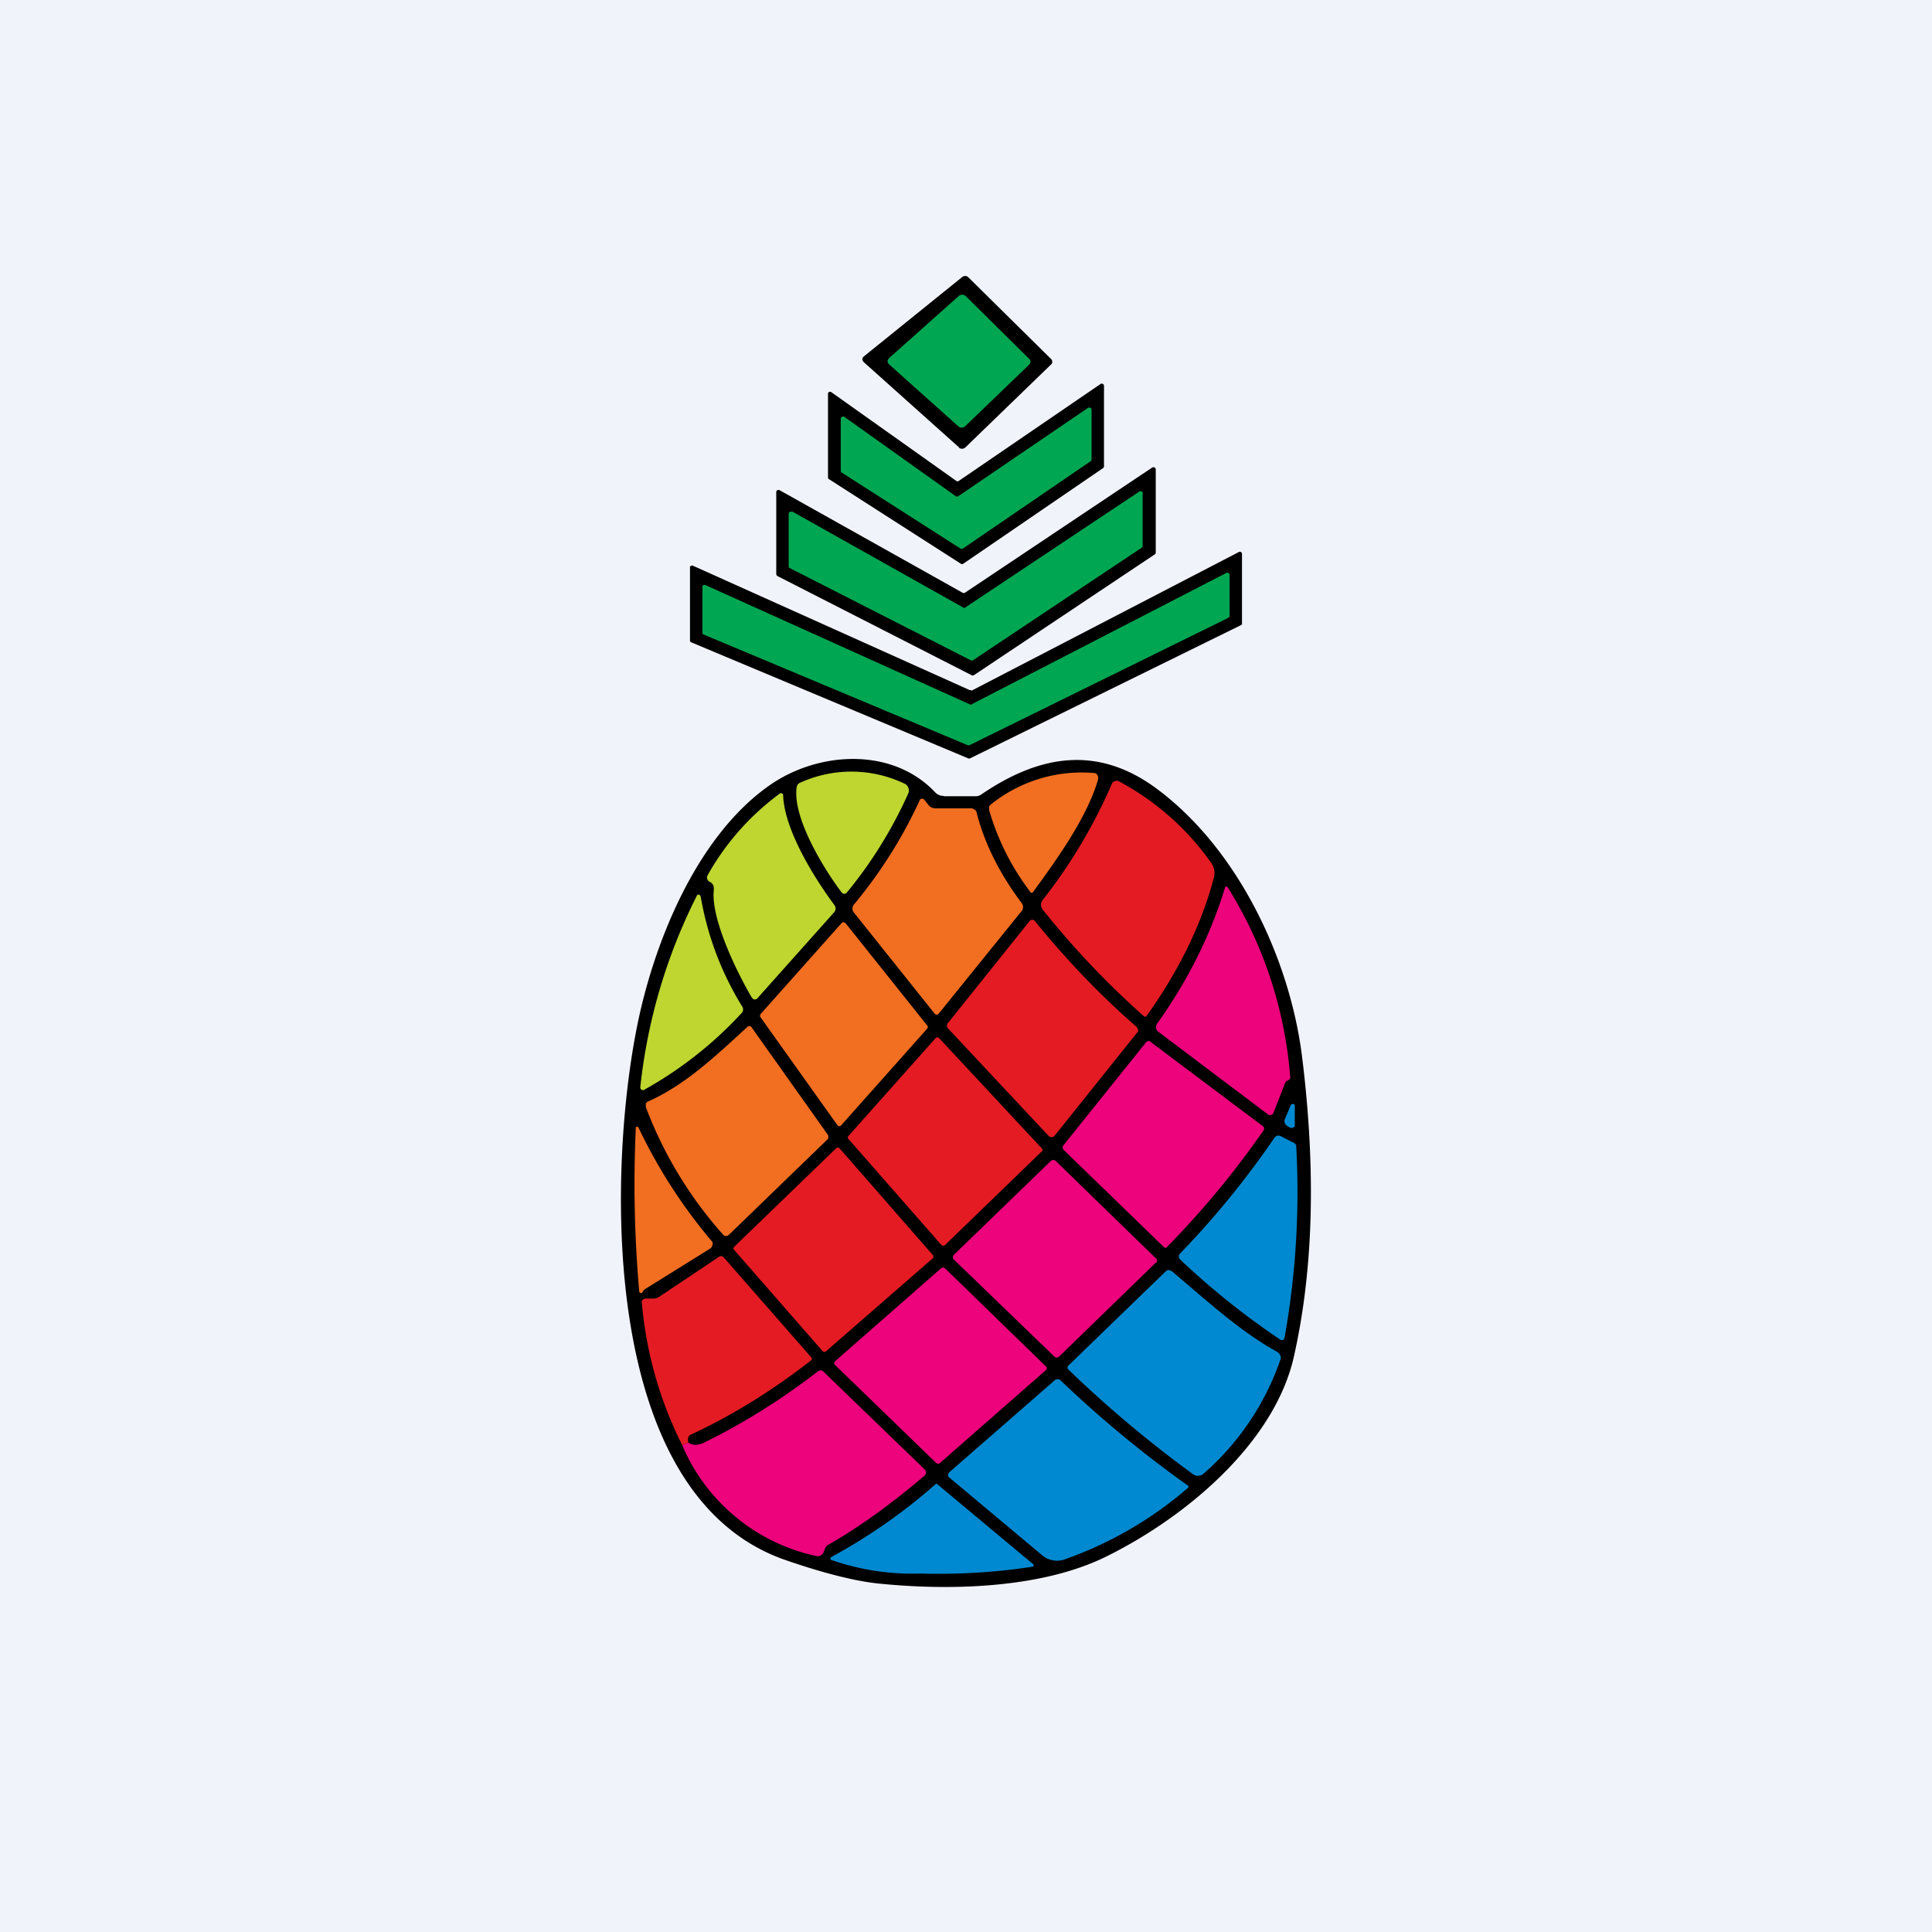 <!-- by TradingView --><svg width="56" height="56" viewBox="0 0 56 56" xmlns="http://www.w3.org/2000/svg"><path fill="#F0F3FA" d="M0 0h56v56H0z"/><path d="m27.8 12.97-2.76-2.47a.12.12 0 0 1-.03-.04.1.1 0 0 1 0-.1l.03-.03 2.85-2.3a.14.14 0 0 1 .14-.02l.04.03 2.4 2.37c.02.02.03.05.03.08s-.01.06-.04.08l-2.48 2.4a.14.14 0 0 1-.19 0Z"/><path d="m27.78 12.36-2.01-1.8a.12.12 0 0 1-.03-.04.11.11 0 0 1 0-.1l.03-.04 2.02-1.8a.15.15 0 0 1 .2 0l1.84 1.82c.02.02.04.05.04.08s-.02.06-.04.09l-1.85 1.78a.14.14 0 0 1-.04.03.15.15 0 0 1-.16-.02Z" fill="#00A651"/><path d="m27.79 13.94 4.11-2.81a.06.06 0 0 1 .07 0 .06.06 0 0 1 .03.05v2.34a.06.06 0 0 1-.03.05l-4.05 2.77a.06.06 0 0 1-.07 0l-3.82-2.45a.06.06 0 0 1-.03-.05v-2.42a.06.06 0 0 1 .1-.05l3.62 2.57a.06.06 0 0 0 .07 0Z"/><path d="m27.78 14.38 3.76-2.56a.07.07 0 0 1 .1.05v1.45a.06.06 0 0 1-.03.05l-3.7 2.53a.07.07 0 0 1-.07 0l-3.44-2.2a.06.06 0 0 1-.03-.06v-1.5a.06.06 0 0 1 .04-.06.07.07 0 0 1 .06 0l3.23 2.3a.07.07 0 0 0 .08 0Z" fill="#00A651"/><path d="m28.16 19.57-5.62-2.87a.07.07 0 0 1-.03-.03.06.06 0 0 1-.01-.03v-2.37a.06.06 0 0 1 .03-.06.07.07 0 0 1 .07 0l5.3 2.97a.07.07 0 0 0 .07 0l5.43-3.63a.07.07 0 0 1 .06 0c.02 0 .02.01.03.02l.01.03v2.41a.06.06 0 0 1-.03.06l-5.24 3.5a.07.07 0 0 1-.07 0Z"/><path d="m27.99 17.6 5.03-3.35a.07.07 0 0 1 .1.02v1.58l-.02.02-4.9 3.27a.07.07 0 0 1-.06 0l-5.24-2.67a.06.06 0 0 1-.04-.06v-1.52l.01-.03a.07.07 0 0 1 .06-.03h.04l4.95 2.78a.07.07 0 0 0 .07 0Z" fill="#00A651"/><path d="M28.16 20.02 35.91 16a.06.06 0 0 1 .08.02l.01.03v2.05l-.03.02-7.85 3.86a.06.06 0 0 1-.06 0l-8.02-3.36a.06.06 0 0 1-.03-.02l-.01-.03v-2.15l.03-.02a.06.06 0 0 1 .06 0L28.1 20a.06.06 0 0 0 .05 0Z"/><path d="m28.17 20.41 7.37-3.8a.07.07 0 0 1 .07 0 .06.06 0 0 1 .03.05v1.2l-.01.02-.03.03-7.5 3.69a.07.07 0 0 1-.05 0l-7.66-3.21a.06.06 0 0 1-.03-.03.06.06 0 0 1 0-.03v-1.35l.03-.02a.07.07 0 0 1 .06 0l7.67 3.46a.07.07 0 0 0 .05 0Z" fill="#00A651"/><path d="M27.36 23.08h.92c.06 0 .12-.02.16-.05 1.7-1.16 3.4-1.45 5.14-.13 2.34 1.77 3.81 4.93 4.16 7.72.41 3.3.33 6.2-.24 8.72-.56 2.45-3.05 4.59-5.4 5.76-1.89.95-4.58 1.01-6.63.8-.9-.09-2.03-.45-2.67-.67-5.43-1.84-5.17-11.17-4.36-15.35.47-2.46 1.72-5.62 3.87-7.12 1.4-.98 3.55-1.12 4.8.21a.33.33 0 0 0 .25.1Z"/><path d="M24.39 25.86c-.48-.63-1.42-2.14-1.3-3.03a.2.2 0 0 1 .04-.1.2.2 0 0 1 .08-.05 3.58 3.58 0 0 1 3.02.04.2.2 0 0 1 .1.12.2.2 0 0 1 0 .15 12.63 12.63 0 0 1-1.8 2.9.1.1 0 0 1-.14-.03Z" fill="#BED62F"/><path d="M29.94 25.86a.05.05 0 0 1-.03.02.05.05 0 0 1-.04-.02 7.2 7.2 0 0 1-1.2-2.38v-.1a.17.17 0 0 1 .06-.07 4.2 4.2 0 0 1 3.02-.9.16.16 0 0 1 .08.11v.07c-.32 1.1-1.18 2.3-1.89 3.27Z" fill="#F26E21"/><path d="M33.24 29.44a.06.06 0 0 1-.04.03.06.06 0 0 1-.05-.02 24.9 24.9 0 0 1-2.93-3.09.22.22 0 0 1 0-.27 15.2 15.2 0 0 0 2.02-3.4.2.2 0 0 1 .16-.06 7.7 7.7 0 0 1 2.72 2.4.5.5 0 0 1 .07.39c-.35 1.34-1 2.69-1.95 4.02Z" fill="#E51B23"/><path d="M21.8 28.93c-.45-.76-1.2-2.31-1.11-3.13.01-.12-.03-.2-.12-.24a.14.14 0 0 1-.07-.08.13.13 0 0 1 .01-.11 7.46 7.46 0 0 1 2.11-2.38.08.08 0 0 1 .08.04v.03c.04 1 .89 2.37 1.49 3.18a.16.16 0 0 1-.01.2l-2.23 2.5a.1.1 0 0 1-.08.03.1.1 0 0 1-.07-.05Z" fill="#BED62F"/><path d="m26.8 23.19.11.14a.26.26 0 0 0 .21.1h1.03c.04 0 .07.02.1.04s.06.05.06.09c.23.9.67 1.77 1.3 2.61a.19.19 0 0 1 0 .24l-2.4 2.97a.08.08 0 0 1-.06.03.08.08 0 0 1-.06-.03l-2.34-2.93a.18.18 0 0 1 0-.23 13.57 13.57 0 0 0 1.92-3.05.1.1 0 0 1 .1-.01l.03.03Z" fill="#F26E21"/><path d="m35.5 25.72.02-.02h.02a.04.04 0 0 1 .04.01 12.13 12.13 0 0 1 1.82 5.54.14.14 0 0 1-.06.06l-.05.03a.1.1 0 0 0-.04.05l-.34.87a.1.1 0 0 1-.07.06.1.1 0 0 1-.09-.02l-3.17-2.39a.17.17 0 0 1-.04-.24c.9-1.26 1.55-2.57 1.97-3.95Z" fill="#ED037C"/><path d="M20.31 25.99c.2 1.15.6 2.2 1.2 3.18a.15.15 0 0 1-.01.19 11.3 11.3 0 0 1-2.85 2.24l-.05-.01a.08.08 0 0 1-.04-.08 16.06 16.06 0 0 1 1.65-5.57.07.07 0 0 1 .08.01l.02.04Z" fill="#BED62F"/><path d="M29.99 26.69c.92 1.13 1.9 2.16 2.96 3.08l.04.08c0 .03 0 .06-.03.08l-2.4 3a.1.1 0 0 1-.08.03.11.11 0 0 1-.08-.03l-2.92-3.12a.12.12 0 0 1-.03-.08c0-.03 0-.06.03-.08l2.37-2.96a.09.09 0 0 1 .07-.03.09.09 0 0 1 .07.03Z" fill="#E51B23"/><path d="m26.88 29.81-2.5 2.81-.03.02a.07.07 0 0 1-.08-.03l-2.23-3.13a.07.07 0 0 1-.01-.04l.01-.04 2.36-2.65a.07.07 0 0 1 .08-.01l.03.02 2.37 2.97a.07.07 0 0 1 0 .08ZM21.14 35.78a.13.13 0 0 1-.16.03 11.78 11.78 0 0 1-2.26-3.72v-.1a.14.14 0 0 1 .08-.07c1.07-.48 1.93-1.3 2.87-2.16a.08.08 0 0 1 .09-.01l.02.02 2.2 3.1c.03.03.03.06.03.09s-.01.06-.04.08l-2.83 2.74Z" fill="#F26E21"/><path d="m30.2 33.37-2.81 2.72a.07.07 0 0 1-.08.01l-.02-.01-2.7-3.08a.06.06 0 0 1 0-.08l2.53-2.84a.07.07 0 0 1 .05-.02.07.07 0 0 1 .05.02l2.98 3.2.02.04c0 .01 0 .03-.02.04Z" fill="#E51B23"/><path d="m33.35 30.2 3.25 2.44a.1.1 0 0 1 .04.06c0 .02 0 .05-.02.07a25.8 25.8 0 0 1-2.82 3.4.07.07 0 0 1-.05-.01l-2.92-2.83a.1.1 0 0 1 0-.14l2.39-2.98a.1.1 0 0 1 .13-.02Z" fill="#ED037C"/><path d="M37.41 32.69a.43.43 0 0 1-.12-.07.16.16 0 0 1-.04-.2l.17-.4.03-.02h.04l.03.01.01.04V32.65l-.04.03a.1.1 0 0 1-.08.01Z" fill="#0089D0"/><path d="M18.53 37.45a35.44 35.44 0 0 1-.1-4.78l.02-.01h.04l.02.03A15.26 15.26 0 0 0 20.65 36a.18.18 0 0 1-.08.2l-1.88 1.17a.12.12 0 0 0-.04.04l-.03.05a.05.05 0 0 1-.05.02.05.05 0 0 1-.04-.04Z" fill="#F26E21"/><path d="M37.23 38.78a.07.07 0 0 1-.05.06.08.08 0 0 1-.07-.01 22.18 22.18 0 0 1-2.9-2.32.12.12 0 0 1-.01-.17 25.72 25.72 0 0 0 2.74-3.36.14.14 0 0 1 .08-.06c.04-.01.07 0 .1.01l.35.18c.04.01.07.04.1.08a23.95 23.95 0 0 1-.34 5.6Z" fill="#0089D0"/><path d="m27.04 36.47-3.1 2.7a.07.07 0 0 1-.09 0l-2.57-2.94a.06.06 0 0 1-.02-.05l.02-.04 2.96-2.86.02-.01a.07.07 0 0 1 .05 0l.02.01 2.71 3.1.02.04-.02.05Z" fill="#E51B23"/><path d="m33.5 36.6-2.8 2.72a.1.1 0 0 1-.07.03.1.1 0 0 1-.07-.03l-2.9-2.8a.1.1 0 0 1-.04-.08.1.1 0 0 1 .03-.07l2.81-2.72.03-.02a.1.1 0 0 1 .11.02l2.9 2.82a.1.1 0 0 1 .04.06.1.1 0 0 1-.03.07Z" fill="#ED037C"/><path d="M19.95 41.81a.42.42 0 0 1-.18.07 11.4 11.4 0 0 1-1.17-4.16.12.12 0 0 1 .07-.07l.05-.01h.22c.06 0 .12-.02.18-.06l1.72-1.15a.1.1 0 0 1 .14.02l2.54 2.9a.05.05 0 0 1 .01.04v.02l-.02.02c-1.1.86-2.27 1.59-3.5 2.16-.06.03-.08.1-.06.22Z" fill="#E51B23"/><path d="m30.32 39.71-3.08 2.7a.08.08 0 0 1-.05.02l-.05-.02-2.94-2.85a.07.07 0 0 1-.02-.05.07.07 0 0 1 .02-.05l3.08-2.7a.08.08 0 0 1 .06-.02l.05.02 2.93 2.85.02.02a.07.07 0 0 1-.02.08Z" fill="#ED037C"/><path d="M33.96 36.84c1.06.9 2.04 1.79 3.07 2.35a.2.2 0 0 1 .08.1c.02.04.02.09 0 .13a7.73 7.73 0 0 1-2.23 3.3.24.24 0 0 1-.3.01 34.31 34.31 0 0 1-3.63-3.05.09.09 0 0 1 .02-.1l2.82-2.73a.12.12 0 0 1 .17 0Z" fill="#0089D0"/><path d="M19.77 41.88a.42.42 0 0 0 .18-.07c.13.1.3.09.51-.02 1.11-.55 2.2-1.23 3.26-2.05a.1.1 0 0 1 .07-.02.1.1 0 0 1 .07.03l2.94 2.84a.12.12 0 0 1 .04.1.12.12 0 0 1-.04.08c-.96.82-1.89 1.49-2.78 2a.22.22 0 0 0-.1.1l-.05.13a.18.18 0 0 1-.09.09.2.2 0 0 1-.13.01 5.47 5.47 0 0 1-3.88-3.22Z" fill="#ED037C"/><path d="M34.43 43.06a.04.04 0 0 1 .02.03v.02l-.02.02a11.1 11.1 0 0 1-3.57 2.07.67.67 0 0 1-.64-.11l-2.7-2.26a.1.1 0 0 1-.04-.07.1.1 0 0 1 .03-.08l3.06-2.67a.12.12 0 0 1 .08-.03c.04 0 .06 0 .09.03a33.17 33.17 0 0 0 3.69 3.05ZM24.1 45.13a16.48 16.48 0 0 0 3.03-2.12c.02 0 .04 0 .05.02l2.78 2.32v.01a.04.04 0 0 1-.02.05c-1.1.17-2.19.23-3.28.2a7.12 7.12 0 0 1-2.58-.4l-.01-.03v-.03l.03-.02Z" fill="#0089D0"/></svg>